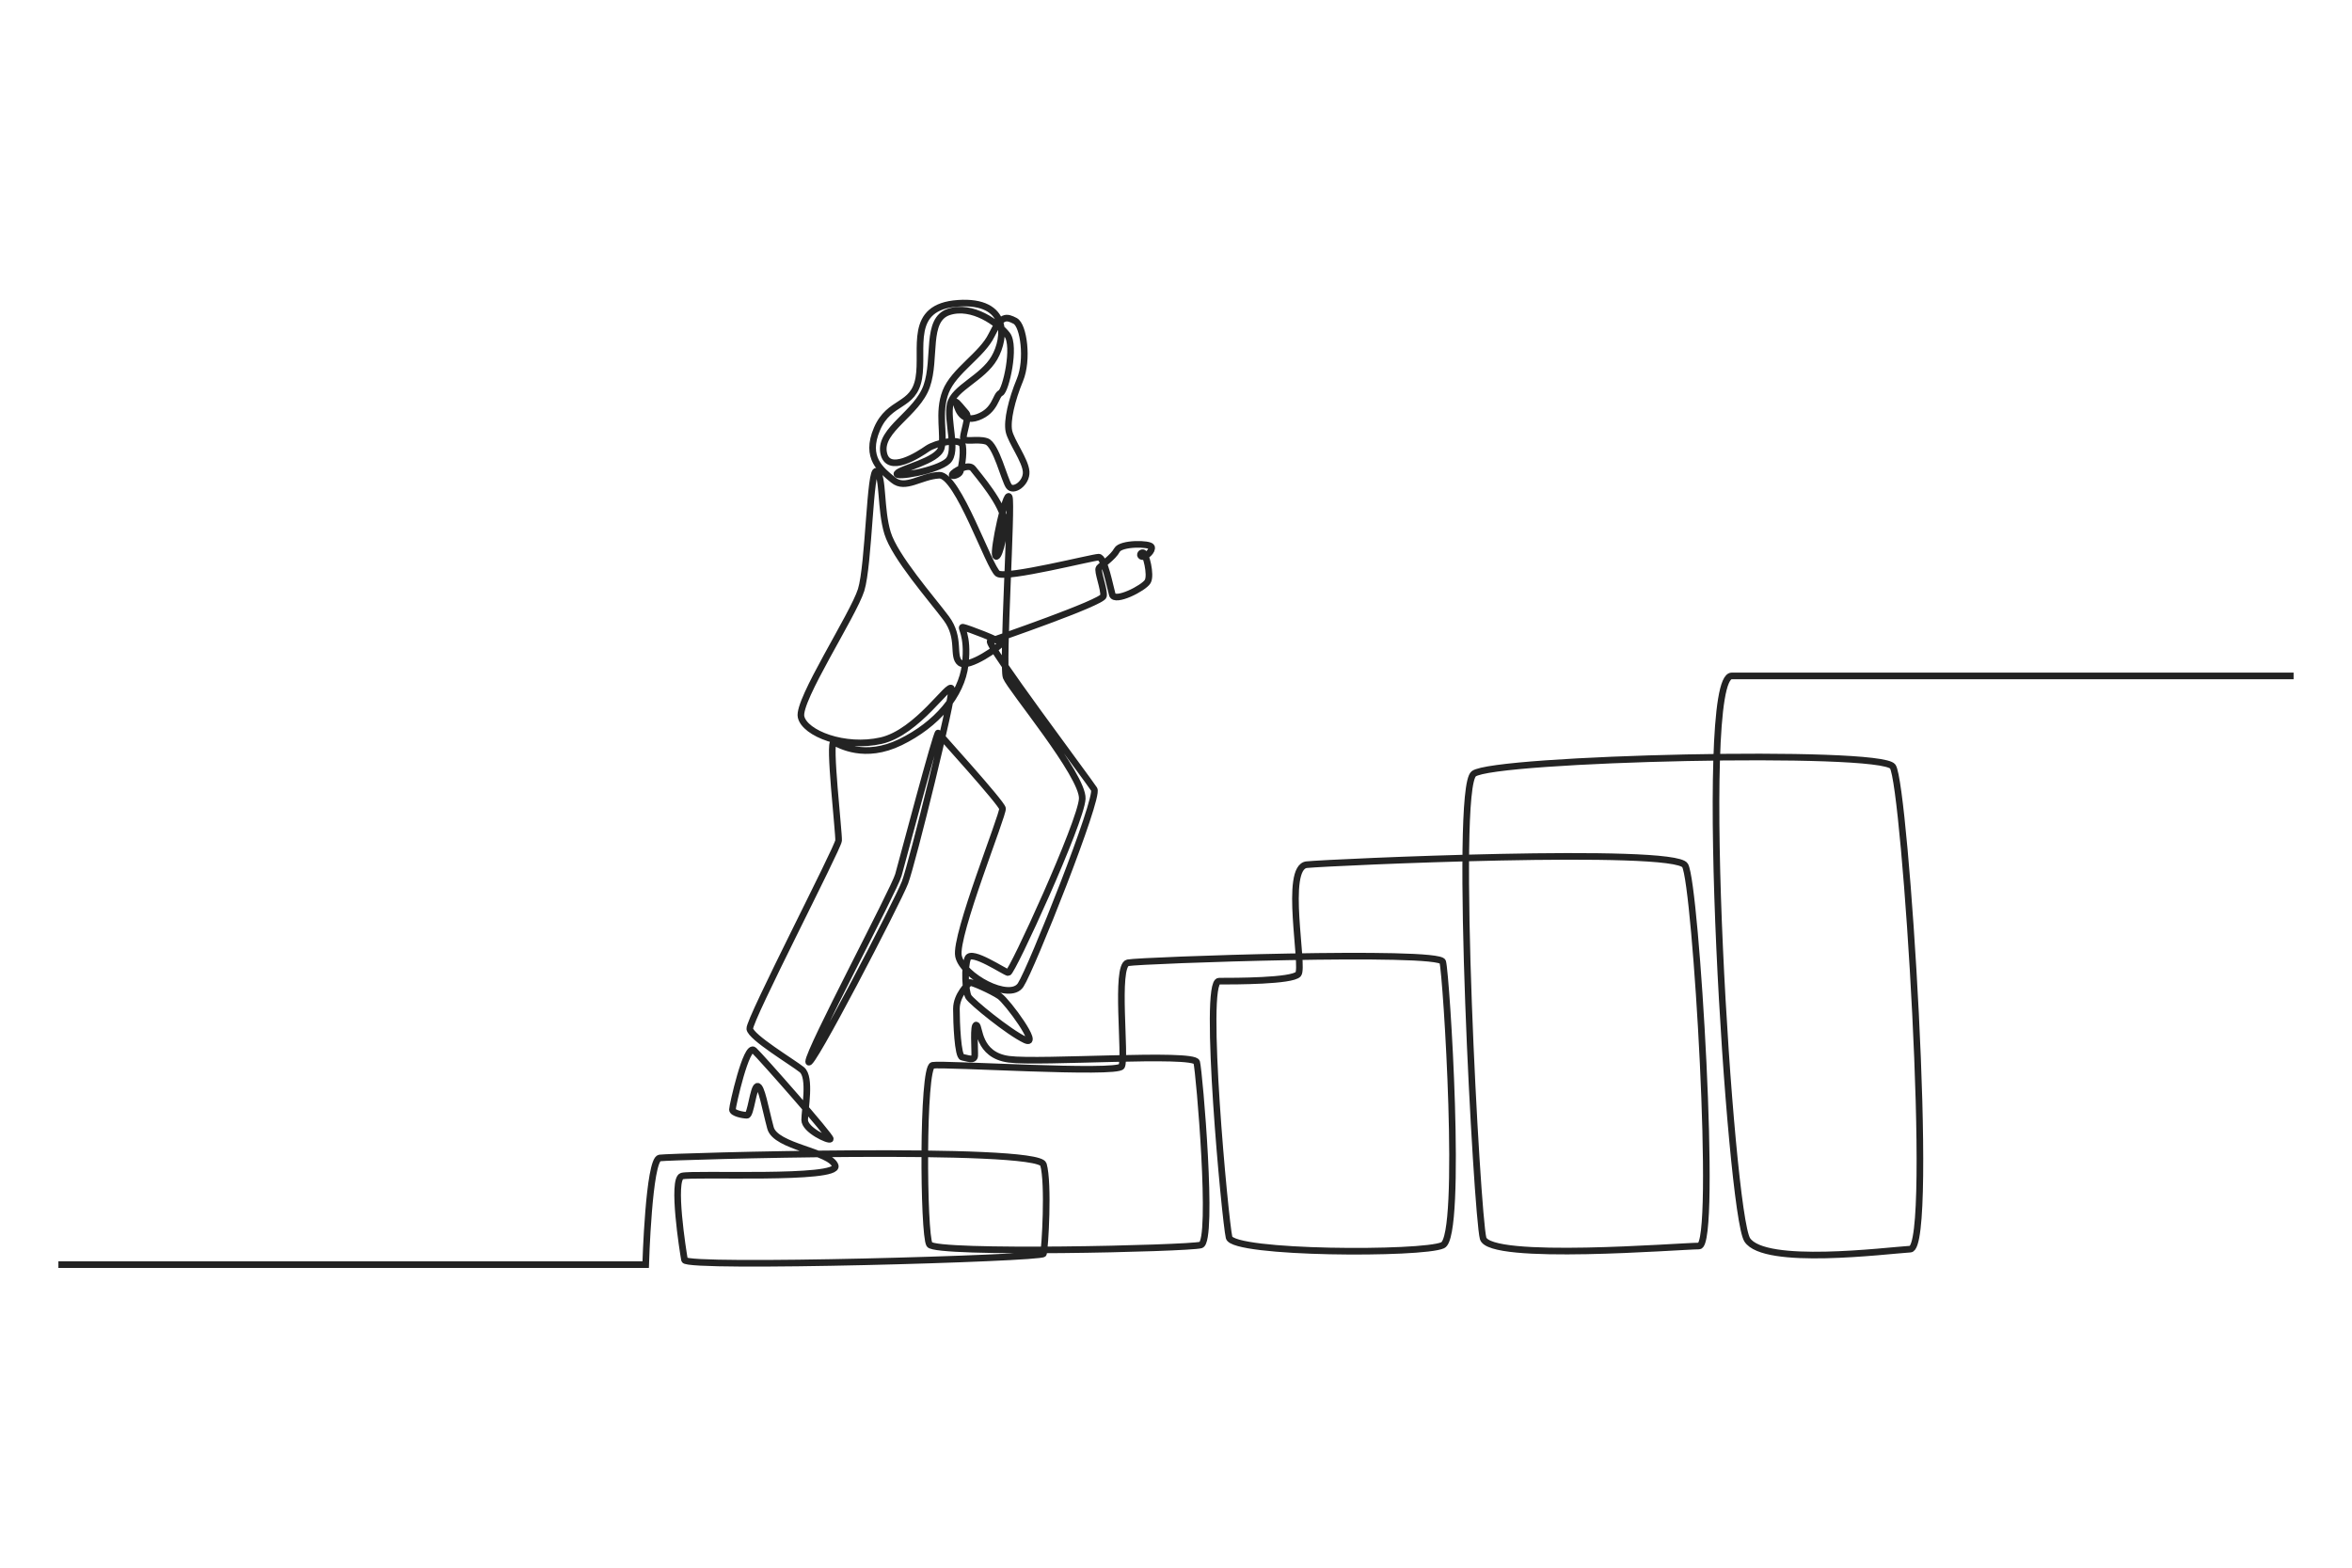 <?xml version="1.0" encoding="utf-8"?>
<!-- Generator: Adobe Illustrator 27.5.0, SVG Export Plug-In . SVG Version: 6.00 Build 0)  -->
<svg version="1.1" id="Layer_1" xmlns="http://www.w3.org/2000/svg" xmlns:xlink="http://www.w3.org/1999/xlink" x="0px" y="0px"
	 viewBox="0 0 6000 4000" style="enable-background:new 0 0 6000 4000;" xml:space="preserve">
<path style="fill:none;stroke:#232323;stroke-width:16.891;stroke-miterlimit:10;" d="M148.957,3226.751h1498.185
	c0,0,7.927-268.193,35.671-272.157c27.744-3.963,965.1-31.047,978.972,16.514c13.872,47.562,3.963,216.008,0,227.898
	s-911.594,37.653-915.557,15.854c-3.964-21.799-33.029-206.099-6.606-214.026c26.423-7.927,402.951,10.569,391.061-26.423
	c-11.89-36.992-151.932-47.562-165.144-96.444s-23.12-108.995-33.689-106.353s-16.514,73.984-26.423,73.984
	s-36.992-5.285-36.992-14.533s35.671-169.107,54.828-151.272c19.157,17.836,198.173,221.293,194.87,226.577
	s-65.397-23.12-65.397-48.883s16.514-108.995-7.266-128.152c-23.781-19.157-130.133-82.572-132.776-104.371
	c-2.642-21.799,225.256-461.742,226.577-480.238c1.321-18.496-26.423-257.624-11.89-251.019
	c14.533,6.606,77.948,44.651,169.768-0.134c91.82-44.785,155.896-119.43,165.144-198.038c9.248-78.609-15.413-96.884-5.285-95.123
	c10.129,1.762,96.885,34.35,96.885,40.956s-83.673,66.057-104.811,49.763s2.642-62.975-35.231-113.619
	c-37.873-50.644-131.234-156.777-149.73-217.549c-18.496-60.773-10.569-144.005-27.744-157.217
	c-17.175-13.212-19.817,239.128-39.635,302.543c-19.817,63.415-162.501,281.405-153.253,323.682
	c9.248,42.277,111.259,81.906,204.338,60.773s175.284-152.694,179.677-132.115c4.393,20.579-100.407,445.668-118.904,494.11
	c-18.496,48.442-245.734,486.183-245.734,457.118c0-29.065,218.43-438.622,228.999-476.495
	c10.569-37.873,97.765-367.72,101.729-362.436c3.963,5.285,161.18,178.355,163.823,192.888
	c2.642,14.532-122.867,325.003-112.298,376.528c10.569,51.525,130.794,116.261,158.538,73.984s200.815-478.256,187.604-499.395
	c-13.212-21.138-277.466-373.393-265.111-377.849c12.355-4.456,286.249-98.646,288.891-115.38
	c2.642-16.734-16.734-64.296-11.45-71.342c5.284-7.046,36.111-27.304,45.8-45.8s84.553-17.615,88.077-7.927
	c3.523,9.688-14.092,25.542-22.9,24.661c-8.808-0.881-5.725-11.01,1.321-10.129c7.046,0.881,21.579,56.809,11.89,73.544
	c-9.688,16.735-84.113,54.608-90.279,33.469c-6.166-21.138-19.817-95.563-34.79-95.563c-14.973,0-235.385,55.929-257.184,42.057
	c-21.799-13.872-102.169-253.881-149.73-251.239c-47.562,2.642-86.315,37.873-117.142,12.331s-73.104-56.369-41.396-130.354
	c31.708-73.984,93.361-54.608,106.573-129.473s-29.065-182.319,100.407-191.126c129.473-8.808,122.427,87.196,92.48,139.161
	c-29.946,51.965-103.05,76.627-112.738,118.023c-9.688,41.396,20.258,120.665-6.165,145.327
	c-26.423,24.661-137.4,44.038-129.473,31.708c7.927-12.331,103.05-31.708,112.738-64.296c9.688-32.589-9.688-90.719,11.45-144.446
	c21.138-53.727,92.48-93.361,117.142-144.446c24.661-51.084,37.873-47.561,59.892-36.111c22.019,11.45,33.469,99.527,12.331,150.611
	c-21.138,51.085-33.469,103.931-28.185,130.354c5.285,26.423,42.277,74.865,44.039,103.931
	c1.761,29.065-32.589,52.846-44.039,36.992c-11.45-15.854-32.588-106.573-57.25-114.5c-24.662-7.927-59.892,4.404-59.011-9.688
	c0.881-14.092,14.973-53.727,7.927-61.654s-28.185-34.35-26.423-28.185c1.761,6.165,9.688,54.608,55.488,37.873
	c45.8-16.735,44.919-55.488,58.131-61.654c13.212-6.165,39.031-120.074,16.735-148.85s-88.958-77.884-148.85-58.131
	c-59.892,19.753-31.708,118.904-56.369,189.365c-24.661,70.461-120.239,110.768-110.096,169.107
	c10.143,58.339,91.6,4.404,111.857-9.688c20.258-14.092,86.315-29.946,89.838-7.046s-3.523,58.131-6.165,66.057
	c-2.642,7.927-22.9,14.092-20.258,7.046s41.396-29.946,52.846-14.973c11.45,14.973,80.15,94.242,80.15,136.519
	c0,42.277-16.734,99.527-22.9,85.434c-6.165-14.092,27.304-168.227,35.231-149.73c7.927,18.496-18.496,431.576-7.927,459.76
	c10.569,28.184,196.852,250.578,194.209,310.03s-179.677,445.228-188.925,443.907c-9.248-1.321-93.651-59.126-103.05-36.992
	c-9.399,22.133-6.165,85.434,1.762,98.646c7.927,13.212,103.05,90.719,144.446,110.096c41.396,19.377-45.8-98.646-65.177-111.857
	c-19.377-13.212-73.984-37.873-76.627-34.35c-2.642,3.523-33.469,30.827-33.469,66.938c0,36.111,3.523,121.546,14.973,123.307
	c11.45,1.761,30.827,10.569,31.708-3.523c0.881-14.092-4.404-81.911,4.404-78.388c8.808,3.523,2.642,76.627,82.792,87.196
	c80.15,10.569,472.531-17.615,479.137,7.486c6.606,25.102,43.598,457.118,10.569,466.366s-676.429,23.781-692.283-1.321
	c-15.854-25.102-18.496-451.833,7.927-457.118c26.423-5.285,470.394,23.113,482.22,2.642c11.826-20.47-17.175-257.624,15.854-264.23
	c33.029-6.606,794.011-33.029,803.26-2.642c9.248,30.386,51.525,699.549,0,723.33c-51.525,23.781-535.066,21.799-544.975-19.817
	c-9.909-41.616-67.379-653.969-25.762-653.969s186.282,0,202.136-17.835s-37.653-273.478,21.799-279.423
	c59.452-5.945,937.356-45.58,965.1,1.982c27.744,47.562,83.232,971.046,35.671,971.046s-535.066,39.635-550.92-19.817
	c-15.854-59.452-75.305-1145.437-23.781-1185.072c51.525-39.634,1037.103-63.415,1068.811-18.496
	c31.708,44.919,108.334,1227.349,44.919,1231.312c-63.415,3.963-372.564,43.598-416.162-23.781
	c-43.598-67.379-130.794-1438.733-39.635-1438.733c91.16,0,1433.448,0,1433.448,0"/>
</svg>
